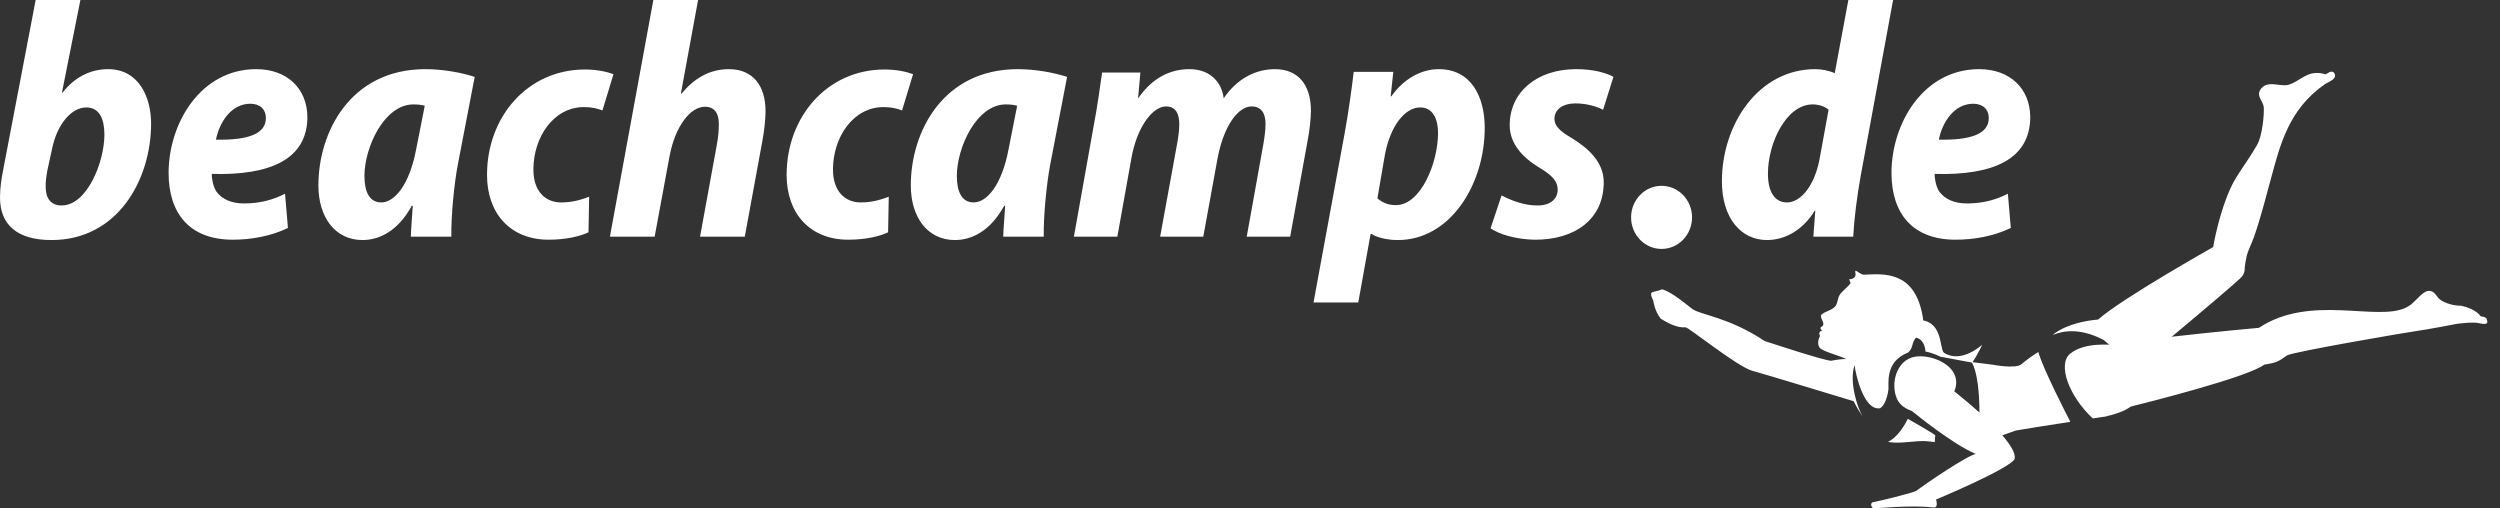 <?xml version="1.0" encoding="UTF-8"?> <svg xmlns="http://www.w3.org/2000/svg" width="177" height="36" viewBox="0 0 177 36" fill="none"><rect x="0" y="0" width="177" height="36" fill="#333333" stroke="none"/><path d="M143.742 8.271C143.719 6.275 142.319 4.896 140.115 4.896C136.189 4.896 133.917 8.723 133.917 12.241C133.917 15.093 135.386 16.971 138.462 16.971C139.725 16.971 141.148 16.733 142.365 16.139L142.158 13.715C141.332 14.142 140.391 14.404 139.266 14.404C138.347 14.404 137.682 14.095 137.291 13.548C137.062 13.192 136.97 12.645 136.97 12.312C141.056 12.431 143.742 11.314 143.742 8.271ZM140.804 8.367C140.804 9.484 139.518 9.935 137.268 9.888C137.521 8.628 138.37 7.345 139.702 7.345C140.391 7.345 140.804 7.749 140.804 8.343V8.367ZM131.736 12.455L134.032 0H130.864L129.9 5.182C129.487 4.992 128.959 4.896 128.522 4.896C124.505 4.896 121.911 8.794 121.911 12.835C121.911 15.473 123.288 16.995 125.102 16.995C126.318 16.995 127.604 16.353 128.476 14.927H128.522L128.384 16.757H131.208C131.277 15.45 131.484 13.857 131.736 12.455ZM129.463 7.772L128.798 11.409C128.384 13.334 127.397 14.332 126.525 14.332C125.652 14.332 125.17 13.596 125.17 12.288C125.17 10.149 126.456 7.392 128.338 7.392C128.798 7.392 129.234 7.558 129.463 7.772ZM113.498 7.772L114.232 5.443C113.727 5.158 112.809 4.896 111.592 4.896C108.792 4.896 106.886 6.536 106.886 8.866C106.886 10.149 107.781 11.148 108.975 11.861C109.916 12.431 110.284 12.835 110.284 13.429C110.284 14.047 109.802 14.546 108.883 14.546C107.896 14.57 106.886 14.142 106.312 13.833L105.532 16.163C106.129 16.59 107.345 16.947 108.631 16.971C111.501 16.995 113.544 15.521 113.544 12.906C113.544 11.504 112.511 10.529 111.271 9.769C110.49 9.317 110.054 8.937 110.054 8.414C110.054 7.749 110.651 7.321 111.546 7.321C112.373 7.321 113.085 7.558 113.498 7.772ZM105.119 9.056C105.119 6.869 104.177 4.896 101.859 4.896C100.596 4.896 99.356 5.609 98.507 6.822H98.461L98.645 5.086H95.844C95.706 6.275 95.454 8.058 95.201 9.436L92.997 21.416H96.165L97.038 16.567H97.107C97.474 16.804 98.186 16.995 98.966 16.995C102.685 16.995 105.119 13.049 105.119 9.056ZM101.813 9.412C101.813 11.528 100.596 14.523 98.829 14.523C98.255 14.523 97.864 14.332 97.52 14.047L98.048 10.981C98.415 8.961 99.448 7.606 100.55 7.606C101.515 7.606 101.813 8.533 101.813 9.412ZM92.584 9.935C92.722 9.246 92.814 8.319 92.814 7.844C92.814 6.014 91.918 4.896 90.265 4.896C88.888 4.896 87.556 5.586 86.638 6.964C86.523 5.942 85.789 4.896 84.205 4.896C82.827 4.896 81.565 5.538 80.6 6.94H80.578L80.738 5.134H78.029C77.869 6.204 77.708 7.487 77.432 8.913L76.032 16.757H79.108L80.096 11.242C80.486 8.985 81.611 7.535 82.552 7.535C83.263 7.535 83.493 8.081 83.493 8.794C83.493 9.222 83.424 9.721 83.332 10.22L82.138 16.757H85.192L86.202 11.219C86.638 8.89 87.671 7.535 88.612 7.535C89.301 7.535 89.6 8.034 89.6 8.747C89.6 9.198 89.531 9.721 89.439 10.244L88.268 16.757H91.344L92.584 9.935ZM74.356 11.647L75.55 5.443C74.678 5.158 73.346 4.896 72.061 4.896C66.757 4.896 64.485 9.341 64.485 13.12C64.485 15.426 65.701 16.995 67.607 16.995C68.778 16.995 70.109 16.377 71.096 14.57H71.165C71.12 15.354 71.05 16.091 71.028 16.757H73.897C73.875 15.354 74.081 13.096 74.356 11.647ZM72.015 7.487L71.418 10.506C70.936 13.12 69.857 14.332 68.939 14.332C68.089 14.332 67.745 13.572 67.745 12.455C67.745 10.434 69.145 7.392 71.211 7.392C71.487 7.392 71.763 7.416 72.015 7.487ZM63.865 7.82L64.646 5.253C64.21 5.087 63.498 4.92 62.626 4.92C58.585 4.92 55.693 8.248 55.693 12.383C55.693 15.141 57.369 16.971 60.055 16.971C61.271 16.971 62.281 16.733 62.878 16.448L62.924 13.928C62.419 14.118 61.776 14.332 60.95 14.332C59.802 14.332 58.975 13.524 58.975 12.003C58.975 9.721 60.399 7.582 62.557 7.582C63.108 7.582 63.498 7.677 63.865 7.82ZM53.971 10.007C54.109 9.294 54.2 8.438 54.2 7.868C54.2 6.014 53.259 4.896 51.606 4.896C50.206 4.896 49.104 5.586 48.254 6.631L48.209 6.608L49.425 0H46.257L43.181 16.757H46.349L47.405 11.052C47.818 8.89 48.897 7.558 49.907 7.558C50.619 7.558 50.894 8.058 50.894 8.771C50.894 9.222 50.849 9.745 50.757 10.22L49.563 16.757H52.731L53.971 10.007ZM42.653 7.82L43.434 5.253C42.998 5.087 42.286 4.92 41.414 4.92C37.373 4.92 34.481 8.248 34.481 12.383C34.481 15.141 36.157 16.971 38.843 16.971C40.059 16.971 41.069 16.733 41.666 16.448L41.712 13.928C41.207 14.118 40.565 14.332 39.738 14.332C38.59 14.332 37.764 13.524 37.764 12.003C37.764 9.721 39.187 7.582 41.345 7.582C41.896 7.582 42.286 7.677 42.653 7.82ZM32.415 11.647L33.609 5.443C32.736 5.158 31.405 4.896 30.119 4.896C24.816 4.896 22.543 9.341 22.543 13.12C22.543 15.426 23.76 16.995 25.665 16.995C26.836 16.995 28.168 16.377 29.155 14.57H29.224C29.178 15.354 29.109 16.091 29.086 16.757H31.956C31.933 15.354 32.139 13.096 32.415 11.647ZM30.073 7.487L29.476 10.506C28.994 13.12 27.915 14.332 26.997 14.332C26.148 14.332 25.803 13.572 25.803 12.455C25.803 10.434 27.204 7.392 29.27 7.392C29.545 7.392 29.821 7.416 30.073 7.487ZM21.763 8.271C21.74 6.275 20.34 4.896 18.136 4.896C14.21 4.896 11.937 8.723 11.937 12.241C11.937 15.093 13.407 16.971 16.483 16.971C17.746 16.971 19.169 16.733 20.386 16.139L20.179 13.715C19.353 14.142 18.411 14.404 17.287 14.404C16.368 14.404 15.702 14.095 15.312 13.548C15.082 13.192 14.991 12.645 14.991 12.312C19.077 12.431 21.763 11.314 21.763 8.271ZM18.824 8.367C18.824 9.484 17.539 9.935 15.289 9.888C15.541 8.628 16.391 7.345 17.722 7.345C18.411 7.345 18.824 7.749 18.824 8.343V8.367ZM10.698 8.747C10.698 6.94 9.872 4.896 7.645 4.896C6.336 4.896 5.211 5.538 4.431 6.56H4.385L5.693 0H2.525L0.229 12.003C0.115 12.574 0 13.287 0 13.976C0 15.901 1.194 16.995 3.65 16.995C8.356 16.995 10.698 12.692 10.698 8.747ZM7.392 9.531C7.392 11.457 6.175 14.546 4.362 14.546C3.65 14.546 3.26 14.095 3.237 13.334C3.214 12.859 3.283 12.455 3.352 12.074L3.673 10.601C4.017 8.818 5.05 7.606 6.107 7.606C7.048 7.606 7.392 8.438 7.392 9.531Z" fill="white"></path><path d="M176.054 22.573C176.009 22.426 175.632 22.395 175.632 22.395C175.632 22.395 175.337 21.878 174.242 21.645C173.688 21.66 172.782 21.4 172.546 20.98C171.968 20.117 171.395 20.921 171.019 21.263C170.748 21.534 170.658 21.612 170.33 21.785C168.274 22.777 163.563 20.798 159.933 23.209C159.933 23.209 156.65 23.506 153.757 23.841C156.159 21.847 158.374 19.943 158.583 19.728C158.985 19.393 158.923 18.967 158.923 18.967C158.923 18.967 158.976 18.507 159.061 18.152C159.169 17.695 159.423 17.236 159.584 16.773C160.078 15.351 160.416 13.989 160.812 12.541C161.419 10.325 162.029 7.718 164.635 5.939C165.054 5.707 165.529 5.532 165.227 5.125C165.03 4.978 164.843 5.177 164.647 5.263C163.373 4.864 162.874 5.775 162.006 6.007C161.428 6.162 160.485 5.624 160.026 6.36C159.74 6.818 160.248 7.187 160.275 7.596C160.31 8.128 160.172 9.605 159.811 10.244C159.356 11.051 158.787 11.823 158.331 12.554C157.424 14.006 156.841 16.564 156.696 17.49C156.696 17.49 150.229 21.128 148.545 22.625C147.788 22.688 146.444 22.901 145.459 23.608C145.415 23.643 145.38 23.679 145.339 23.714C146.09 23.399 147.317 23.212 148.952 24.079C148.952 24.079 149.254 24.349 149.303 24.366C149.665 24.494 147.675 24.136 146.57 25.038C145.644 25.795 146.494 28.067 148.168 29.625C148.308 29.604 148.441 29.584 148.556 29.567C148.67 29.554 148.79 29.535 148.914 29.513C149.067 29.49 149.155 29.477 149.155 29.477C149.155 29.477 149.153 29.47 149.152 29.466C149.787 29.327 150.462 29.087 150.85 28.788C152.203 28.452 159.19 26.687 160.315 25.814C161.316 25.672 161.409 25.503 161.93 25.159C162.428 24.892 170.503 23.511 171.191 23.419C171.879 23.328 173.918 22.933 173.918 22.933C173.918 22.933 175.134 22.754 175.586 22.897C176.227 23.023 176.121 22.795 176.054 22.573ZM133.67 31.283C134.238 31.416 135.209 31.277 135.804 31.238C136.399 31.199 136.633 31.275 136.982 31.299L137.016 30.824C137.009 30.751 135.074 29.652 135.074 29.652C134.583 30.637 134.072 31.083 133.67 31.283ZM144.315 24.922C143.941 25.151 143.566 25.408 143.12 25.785C142.704 26.139 141.076 25.819 141.076 25.819C141.076 25.819 140.482 25.741 139.657 25.642C140.068 25.02 140.34 24.407 140.34 24.407C140.34 24.407 138.912 25.73 137.693 25.011C137.304 24.925 137.612 23.073 136.286 22.713C136.092 22.718 136.19 22.593 136.074 22.135C135.455 19.256 133.459 19.364 131.991 19.449C131.659 19.468 131.275 18.903 131.363 19.338C131.451 19.772 130.919 19.775 130.919 19.775L131.026 20.048C130.786 20.362 130.397 20.629 130.235 20.901C130.093 21.138 130.114 21.498 129.922 21.706C129.663 21.986 129.288 22.008 128.947 22.28C128.821 22.522 129.245 22.87 129.033 23.094C128.719 23.215 129.015 23.401 129.015 23.401C129.015 23.401 128.675 23.462 128.86 23.786C128.86 23.786 128.574 24.272 128.839 24.624C129.025 24.87 130.073 25.124 130.719 25.418C130.444 25.418 130.101 25.451 129.652 25.541C129.163 25.546 124.937 24.143 124.937 24.143C122.401 22.458 120.4 22.294 119.826 21.882C119.535 21.673 118.409 20.683 117.682 20.484C117.297 20.645 117.037 20.627 116.925 20.731C116.813 20.834 117.053 21.288 117.053 21.288C117.053 21.288 117.146 22.04 117.587 22.567C117.989 22.813 118.695 23.234 119.342 23.173C119.547 23.174 123.029 25.973 124.05 26.247C125.007 26.504 131.145 28.382 131.237 28.404C131.273 28.46 131.484 28.926 131.869 29.477C131.487 28.844 130.908 26.996 131.304 25.846C131.367 26.445 131.944 29.109 133.115 28.902C133.615 28.573 133.707 27.514 133.707 27.514C133.681 26.711 133.667 25.552 135.045 24.98C135.061 24.974 135.078 24.97 135.094 24.963C135.482 24.62 135.327 24.248 135.659 23.901C136.115 24.02 136.288 24.433 136.326 24.89C136.918 25.001 137.375 25.254 137.375 25.254L139.605 25.668C139.998 26.303 140.146 27.865 140.145 29.208C139.538 28.663 138.908 28.141 138.364 27.706C138.507 27.379 138.547 27.023 138.433 26.654C138.095 25.562 136.31 24.994 135.345 25.314C134.237 25.681 133.855 27.192 134.301 28.227C134.522 28.742 135.018 28.973 135.375 29.109C135.584 29.275 138.244 31.452 139.89 32.143C139.324 32.218 136.372 34.219 135.686 34.743C135.502 34.884 132.881 35.522 132.573 35.562C132.327 35.729 132.624 36 132.624 36C132.624 36 135.36 35.74 136.862 35.928C137.283 36 137.07 35.367 137.07 35.367C137.07 35.367 142.343 33.165 142.643 32.483C142.707 32.082 142.339 31.483 141.764 30.819L142.722 30.48C143.65 30.32 145.223 30.075 146.582 29.866C146.334 29.39 144.641 26.104 144.315 24.922ZM119.797 15.39C119.797 14.156 118.831 13.156 117.639 13.156C116.448 13.156 115.481 14.156 115.481 15.39C115.481 16.624 116.448 17.624 117.639 17.624C118.831 17.624 119.797 16.624 119.797 15.39Z" fill="white"></path></svg> 